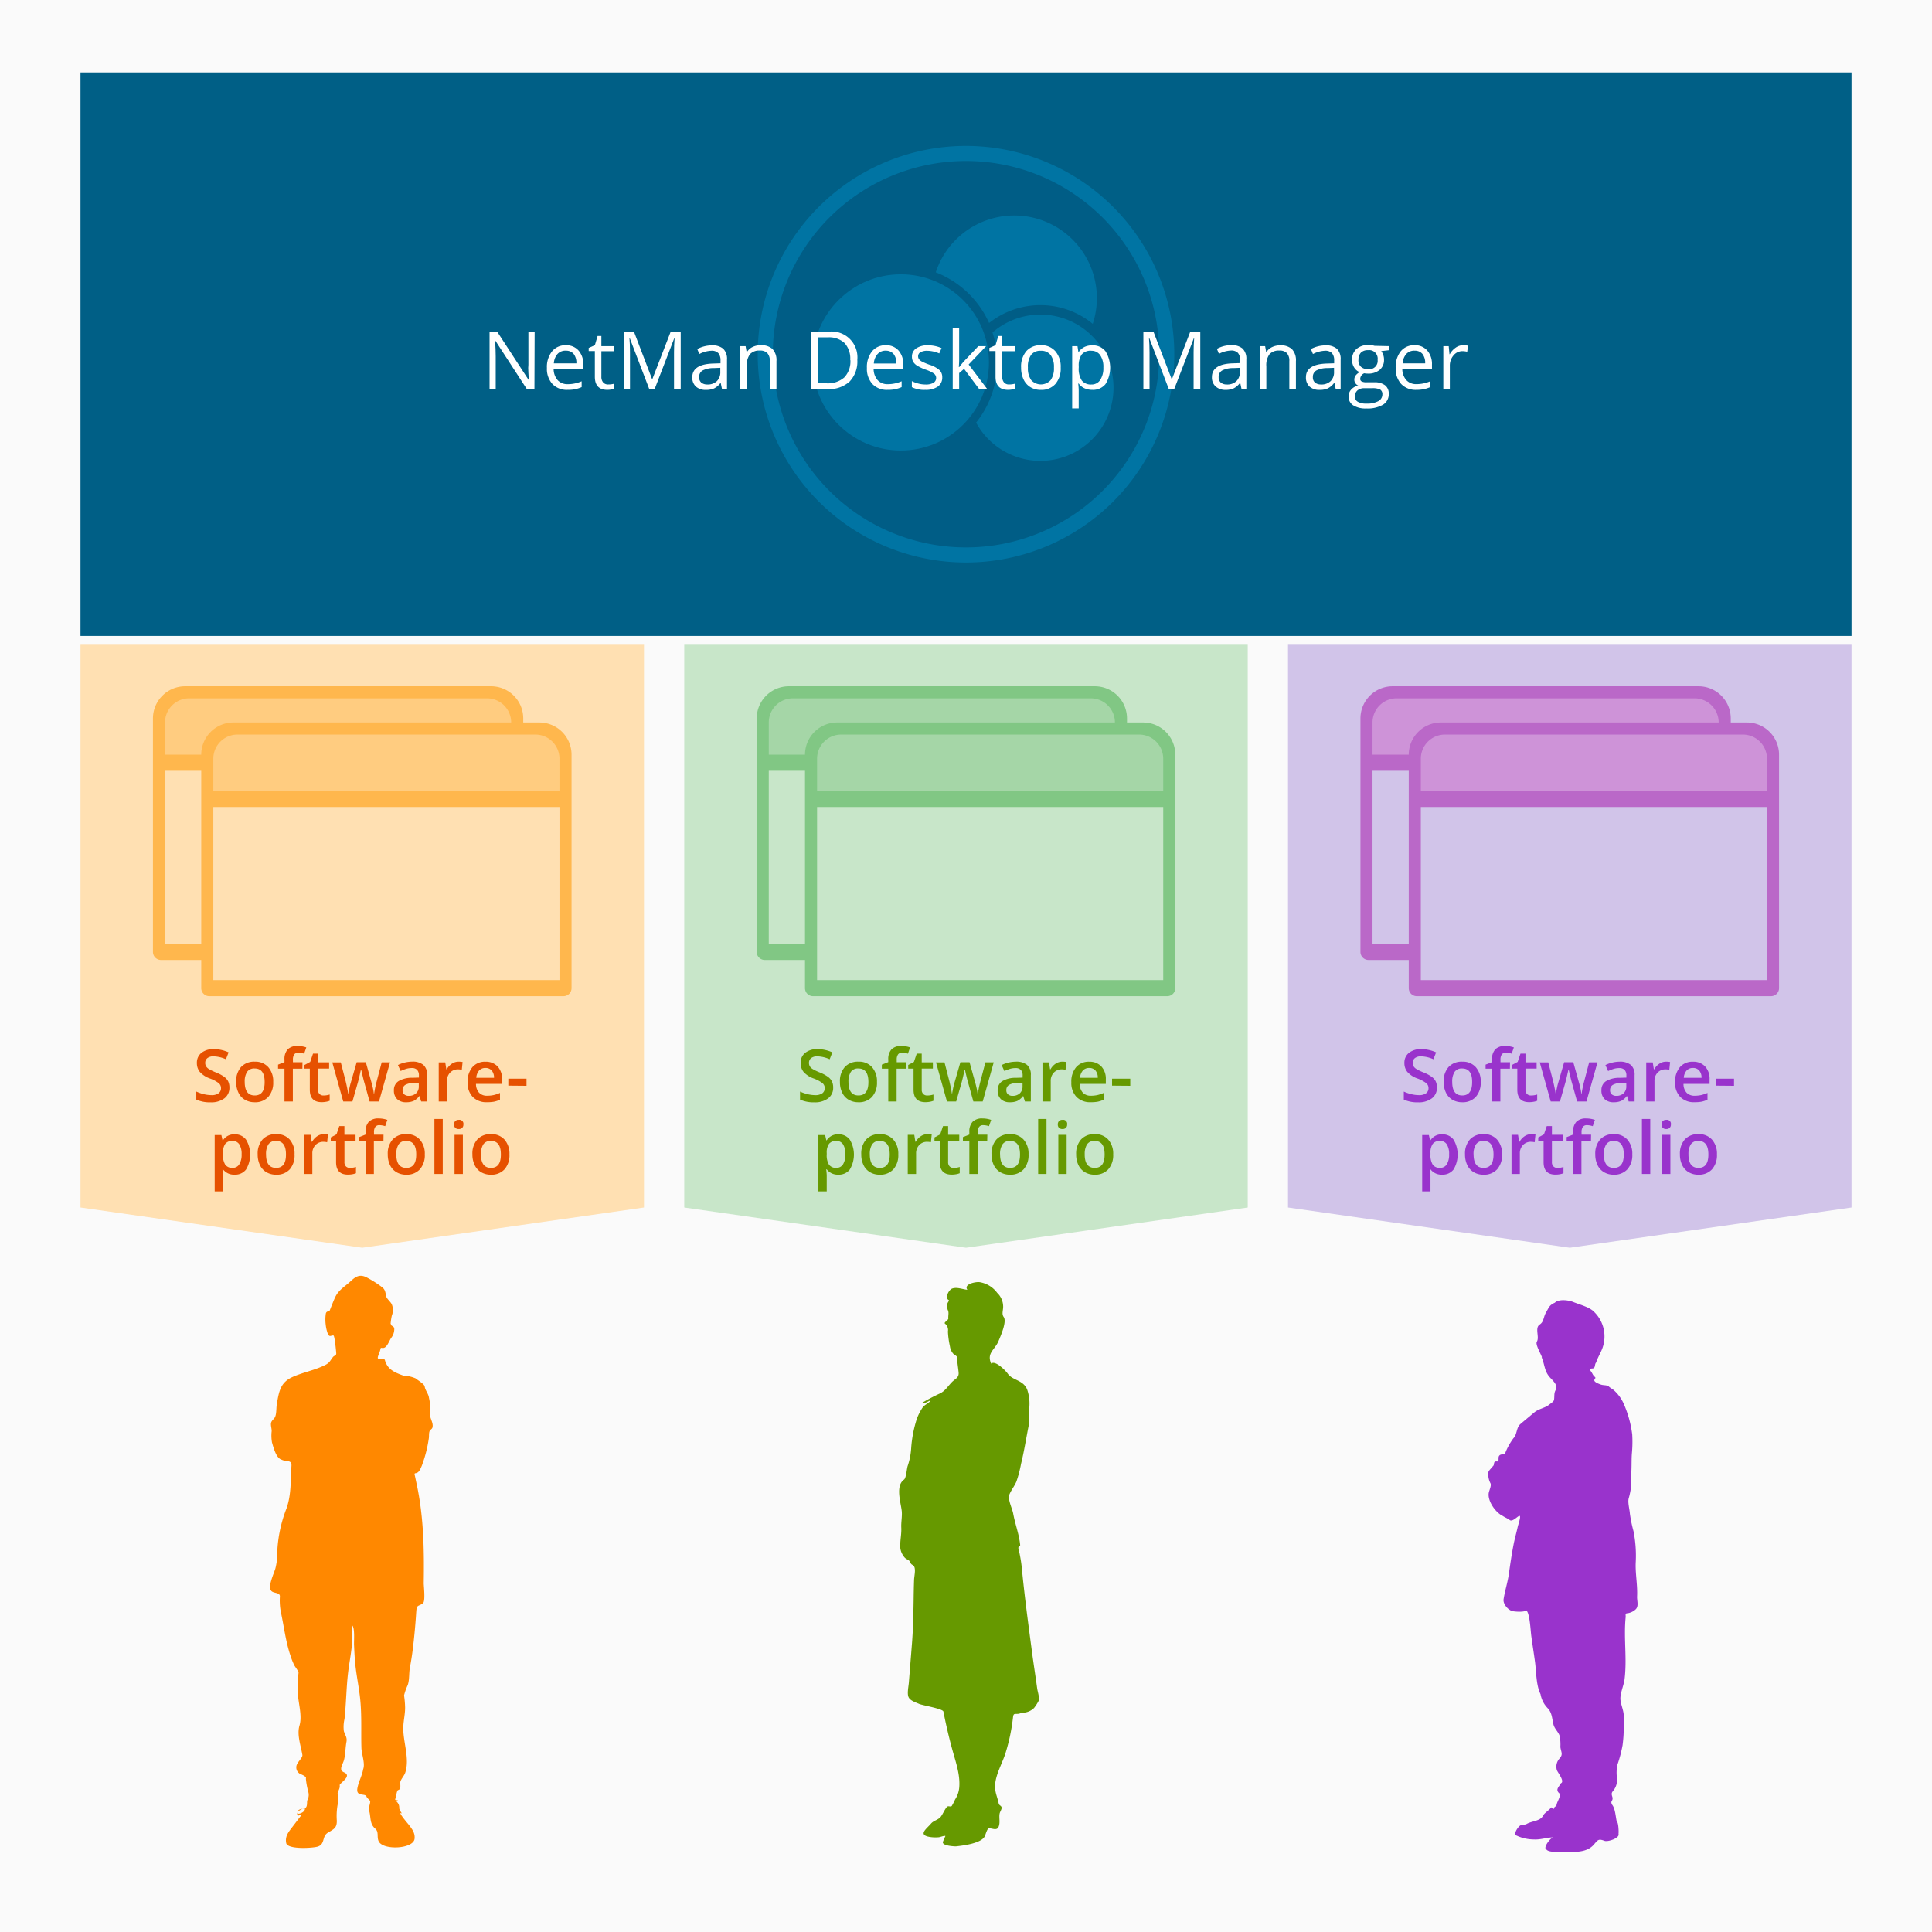 <svg id="Ebene_1" data-name="Ebene 1" xmlns="http://www.w3.org/2000/svg" viewBox="0 0 480 480"><defs><style>.cls-1{fill:#fafafa;}.cls-2{fill:#005f86;}.cls-3{fill:#ffe0b2;}.cls-4{fill:#d1c4e9;}.cls-5{fill:#c8e6c9;}.cls-6{fill:#005d86;}.cls-7{fill:#0074a3;}.cls-8{fill:#81c784;}.cls-9{fill:#a5d6a7;}.cls-10{fill:#ffb74d;}.cls-11{fill:#ffcc80;}.cls-12{fill:#ba68c8;}.cls-13{fill:#ce93d8;}.cls-14{fill:#f80;}.cls-14,.cls-15,.cls-16{fill-rule:evenodd;}.cls-15,.cls-19{fill:#690;}.cls-16,.cls-20{fill:#93c;}.cls-17{fill:#fff;}.cls-18{fill:#e65100;}</style></defs><title>Zeichenfläche 1</title><rect class="cls-1" width="480" height="480"/><rect class="cls-2" x="20" y="18" width="440" height="140"/><polygon class="cls-3" points="160 300 90 310 20 300 20 160 160 160 160 300"/><polygon class="cls-4" points="460 300 390 310 320 300 320 160 460 160 460 300"/><polygon class="cls-5" points="310 300 240 310 170 300 170 160 310 160 310 300"/><path class="cls-6" d="M240,137.88A49.88,49.88,0,1,1,289.88,88,49.93,49.93,0,0,1,240,137.88Z"/><path class="cls-7" d="M240,40a48,48,0,1,1-48,48,48,48,0,0,1,48-48m0-3.75A51.75,51.75,0,1,0,291.75,88,51.81,51.81,0,0,0,240,36.25Z"/><path class="cls-7" d="M245.74,80.25a20.51,20.51,0,0,1,25.75.21,20.52,20.52,0,0,0-39-12.8A24.1,24.1,0,0,1,245.74,80.25Z"/><path class="cls-7" d="M258.48,78.16a18.1,18.1,0,0,0-11.9,4.45A23.94,23.94,0,0,1,242.51,105a18.17,18.17,0,1,0,16-26.84Z"/><circle class="cls-7" cx="223.81" cy="90.04" r="21.89"/><path class="cls-8" d="M196,170.5h76a8,8,0,0,1,8,8v58a2,2,0,0,1-2,2H190a2,2,0,0,1-2-2v-58A8,8,0,0,1,196,170.5Z"/><path class="cls-9" d="M197,173.5h74a6,6,0,0,1,6,6v8a0,0,0,0,1,0,0H191a0,0,0,0,1,0,0v-8A6,6,0,0,1,197,173.5Z"/><rect class="cls-5" x="191" y="191.5" width="86" height="43"/><path class="cls-8" d="M208,179.5h76a8,8,0,0,1,8,8v58a2,2,0,0,1-2,2H202a2,2,0,0,1-2-2v-58A8,8,0,0,1,208,179.5Z"/><path class="cls-9" d="M209,182.5h74a6,6,0,0,1,6,6v8a0,0,0,0,1,0,0H203a0,0,0,0,1,0,0v-8A6,6,0,0,1,209,182.5Z"/><rect class="cls-5" x="203" y="200.5" width="86" height="43"/><path class="cls-10" d="M46,170.5h76a8,8,0,0,1,8,8v58a2,2,0,0,1-2,2H40a2,2,0,0,1-2-2v-58A8,8,0,0,1,46,170.5Z"/><path class="cls-11" d="M47,173.5h74a6,6,0,0,1,6,6v8a0,0,0,0,1,0,0H41a0,0,0,0,1,0,0v-8A6,6,0,0,1,47,173.5Z"/><rect class="cls-3" x="41" y="191.5" width="86" height="43"/><path class="cls-10" d="M58,179.5h76a8,8,0,0,1,8,8v58a2,2,0,0,1-2,2H52a2,2,0,0,1-2-2v-58A8,8,0,0,1,58,179.5Z"/><path class="cls-11" d="M59,182.5h74a6,6,0,0,1,6,6v8a0,0,0,0,1,0,0H53a0,0,0,0,1,0,0v-8a6,6,0,0,1,6-6Z"/><rect class="cls-3" x="53" y="200.5" width="86" height="43"/><path class="cls-12" d="M346,170.5h76a8,8,0,0,1,8,8v58a2,2,0,0,1-2,2H340a2,2,0,0,1-2-2v-58A8,8,0,0,1,346,170.5Z"/><path class="cls-13" d="M347,173.5h74a6,6,0,0,1,6,6v8a0,0,0,0,1,0,0H341a0,0,0,0,1,0,0v-8A6,6,0,0,1,347,173.5Z"/><rect class="cls-4" x="341" y="191.5" width="86" height="43"/><path class="cls-12" d="M358,179.5h76a8,8,0,0,1,8,8v58a2,2,0,0,1-2,2H352a2,2,0,0,1-2-2v-58A8,8,0,0,1,358,179.5Z"/><path class="cls-13" d="M359,182.5h74a6,6,0,0,1,6,6v8a0,0,0,0,1,0,0H353a0,0,0,0,1,0,0v-8a6,6,0,0,1,6-6Z"/><rect class="cls-4" x="353" y="200.5" width="86" height="43"/><path class="cls-14" d="M75.54,449.27c-.22,0-2.31,1-1.52,1.32.49.16,1.91-.55,1.72-1.28a.22.22,0,0,0-.2,0M97.05,328.86a15.06,15.06,0,0,1,.3-2,3.76,3.76,0,0,0,0-2.78c-.3-.69-1.29-1.38-1.42-2.09-.19-1-.25-1.69-1.15-2.3a26.45,26.45,0,0,0-3.9-2.43c-1.82-.81-2.83.2-4,1.27s-2.8,2-3.6,3.76c-.27.5-1.36,3.3-1.36,3.3-.21.35-.92,0-1,1a9.81,9.81,0,0,0,0,2.5,9.44,9.44,0,0,0,.49,2.18c.44,1.14.86.42,1.45.54.29.06.67,4.13.68,4.43,0,.62-.48.49-.83.93-.68.86-.79,1.38-1.83,1.92-2.57,1.32-5.4,1.79-8.16,3-3.08,1.38-3.4,3.63-3.93,6.68-.16.91-.08,1.89-.29,2.79s-.58.92-1,1.58,0,1.56,0,2.41a9.71,9.71,0,0,0,.08,2.83c.35,1.16,1,3.9,2.41,4.28,1.23.62,2.54-.09,2.42,1.58-.25,3.59,0,7.07-1.24,10.56a33.57,33.57,0,0,0-2.29,10.92,14.83,14.83,0,0,1-.47,4c-.28,1-1.92,4.52-1.1,5.4.49.85,2.28.38,2.23,1.53a15.08,15.08,0,0,0,.24,3.86c.78,3.61,1.2,7.33,2.39,10.84a16.11,16.11,0,0,0,1,2.48c.17.33,1.05,1.39,1,1.81a28.59,28.59,0,0,0-.19,4.78c.08,2.59,1.17,5.78.43,8.28-.68,2.28.33,5,.71,7.28.14.82-1.47,1.88-1.5,3a1.82,1.82,0,0,0,1,1.77c.27.12,1.63.61,1.37,1.15a20.75,20.75,0,0,0,.66,3.5,2.79,2.79,0,0,1-.29,1.87c-.18.36.15,1.7-.65,2-.42.14-1.29.15-1.58.51s-.54,1.28.1,1.28a1.73,1.73,0,0,1,.7-.16l-2.58,3.39c-.86,1.1-1.54,2.15-1.24,3.62.34,1.64,6.48,1.26,7.74.9,2-.56,1.06-2.55,2.61-3.48s2.25-1.2,2.22-3a16.32,16.32,0,0,1,.2-3.94,6.12,6.12,0,0,0,0-2.82c.14-.79.64-1.15.51-2.1.33-.68,3.09-2.26,1.09-3.13-1.43-.63-.34-1.83,0-3.13s.33-3,.6-4.45c.21-1.1-.35-1.7-.65-2.66a8.49,8.49,0,0,1,.16-3c.44-4,.44-7.9.93-11.85.25-2,.64-4,.85-6a23.82,23.82,0,0,0,0-3.31,12.76,12.76,0,0,1,.16-2.1c.66.75.39,3.78.43,4.81.08,1.66.15,3.31.33,5,.31,2.88.92,5.71,1.21,8.59.4,4,.18,7.89.29,11.89,0,1.57,1,4,.44,5.43-.26,1.58-1.14,3.09-1.43,4.69-.41,2.29,1.94,1.16,2.27,2.13.14.41.89.88.91,1.15,0,.79-.49,1.58-.26,2.36.46,1.6.09,3.23,1.48,4.41,1,.84.37,2,.86,3.12,1,2.35,8.64,2,8.94-.57.17-1.45-.64-2.47-1.5-3.57-.21-.27-2.16-2.52-2-2.84,0-.08.25.18.28.06s-.61-.83-.59-1.34a1.91,1.91,0,0,0-.7-1.59s.48,0,.46-.08c-.1-.47-1,0-.71-.63.22-.46.29-2,.69-2.13.83-.18.43-1.52.53-2,.2-.82,1-1.54,1.24-2.37,1.15-3.54-.63-7.71-.5-11.32.06-1.6.46-3.19.45-4.81a23.35,23.35,0,0,0-.26-3,13,13,0,0,1,.91-2.57c.47-1.4.27-2.92.54-4.35.32-1.68.57-3.31.77-5,.36-3,.62-5.93.81-8.91.12-1.81.48-1.2,1.66-2.07.66-.49.19-4.31.2-5,.12-8.12,0-16-1.63-24l-.62-2.92c-.07-.36,0-.36.36-.42.77-.14,1.15-1.24,1.42-1.87a32.51,32.51,0,0,0,1.72-6.69c.1-.56,0-1.19.16-1.74s.66-.57.77-1.09c.24-1.21-.7-2.18-.62-3.36a11.82,11.82,0,0,0-.26-3.93c-.12-1.06-.92-1.81-1.07-2.85-.1-.62-1.72-1.54-2.24-2a8.06,8.06,0,0,0-3-.67c-2.18-.79-4-1.52-4.64-3.87-.15-.59-1.86-.09-1.76-.54-.1-.21.48-1.5.53-1.72.3-1.06.06-.73.81-.76.93,0,1.54-1.91,2-2.52a3.57,3.57,0,0,0,.75-2.15c0-.86-.77-.67-.82-1.19"/><path class="cls-15" d="M235.53,327.75c-.09.38-1.19.84-.7,1.15a2,2,0,0,1,.68,1.9,21.28,21.28,0,0,0,.5,3.7,3.45,3.45,0,0,0,.79,1.79c.32.37.94.51,1,1,0,1.24.27,2.51.37,3.76s-.89,1.54-1.66,2.32c-1.07,1.09-1.68,2.24-3.08,2.88s-2.87,1.42-4.25,2.22c.45.4,1.5-.39,2-.54-.12.53-1.56,1.13-1.94,1.74a13.23,13.23,0,0,0-1.44,2.79,30.55,30.55,0,0,0-1.43,7.48,16.76,16.76,0,0,1-.86,4.27c-.24.71-.36,3-.91,3.4-2.2,1.55-.78,5.7-.56,7.83.13,1.31-.19,2.75-.12,4.11s-.22,2.83-.26,4.2a4.24,4.24,0,0,0,.84,2.88,2.1,2.1,0,0,0,1,.84c.72.32.51,1,1.23,1.34,1,.5.41,2.58.37,3.69-.06,1.67-.09,3.35-.11,5-.06,3.6-.13,7.19-.41,10.78-.25,3.23-.52,6.45-.77,9.67-.07,1-.47,2.69-.11,3.63s1.77,1.35,2.63,1.74,5.91,1.19,6.06,1.92c.65,3.32,1.42,6.63,2.33,9.89.81,2.87,1.84,5.85,1.61,8.87a6.48,6.48,0,0,1-1.05,3.1,14.87,14.87,0,0,1-.83,1.61c-.38.29-.86-.18-1.22.25-.56.67-.91,1.58-1.43,2.32-.64.9-1.86,1-2.53,1.84-1,1.17-3.23,2.71-.45,3.24a8.88,8.88,0,0,0,2.35.11c.38,0,1.39-.46,1.72-.31,0,0-.65,1.37-.65,1.57,0,.85,2.71,1,3.24,1,1.8-.19,6.36-.75,7.2-2.53.15-.32.56-1.81.92-1.92.67-.21,2,.7,2.48-.37s.06-2.34.28-3.36c.09-.43.56-1.06.48-1.51s-.61-.45-.72-1c-.37-1.78-1.07-2.94-.87-4.86.26-2.58,1.78-5.15,2.56-7.6a48,48,0,0,0,1.86-8.83c.13-1,.22-.92,1.16-.94.43,0,.86-.25,1.3-.29a4.14,4.14,0,0,0,2.78-1.18,11.53,11.53,0,0,0,1.15-1.8c.26-.65-.29-2.39-.37-3-.46-3.39-1-6.76-1.43-10.15-.85-6.4-1.7-12.77-2.33-19.2a35.4,35.4,0,0,0-.63-4.27c-.06-.28-.47-1.39-.19-1.65s.39-.1.33-.6c-.29-2.62-1.25-5.07-1.72-7.65-.23-1.24-1.42-3.54-.94-4.71s1.28-2.1,1.75-3.24a29.79,29.79,0,0,0,1.14-4.36c.77-3.11,1.26-6.31,1.89-9.46a34.73,34.73,0,0,0,.14-4.25,10.84,10.84,0,0,0-.45-4.61c-.91-2.59-3.65-2.35-4.88-4.11-.56-.8-3.17-3.42-4.11-2.48-1.19-2.64.92-3.45,1.81-5.59.53-1.28,2.12-4.83,1.3-6-.54-.75-.14-1.65-.14-2.47a4.74,4.74,0,0,0-1.48-3.53,6.75,6.75,0,0,0-4.41-2.67c-.91-.11-4,.47-3,1.9-1.2-.11-2.62-.74-3.8-.29-.82.32-1.92,2.39-.78,2.87,0,.34-.44.65-.44,1.2a4.46,4.46,0,0,0,.13,1.19c.4.71.07,1.4.16,2.28"/><path class="cls-16" d="M383,337.19c.73,1.6.67,3.28,1.84,4.75.71.9,2.4,2.12,1.66,3.41-.49.84-.24,1.66-.43,2.54-.22.46-.8.77-1.18,1.09-1,.84-2.59,1-3.7,1.93s-2.27,1.9-3.4,2.85-.82,2.57-1.77,3.55a15.7,15.7,0,0,0-2.07,3.75c-.11.2-.91.25-1.18.38-.8.4-.23,1.31-.61,1.66a4.2,4.2,0,0,0-.65,0c-.52.23-.18.88-.59,1.14-.32.56-1.36,1.22-1.17,2a4.82,4.82,0,0,0,.58,2.33c.22.65-.36,1.73-.46,2.38-.3,2,1.7,4.85,3.5,5.69.55.38,1.2.6,1.7,1,.74.62,2.22-1.27,2.51-1s-.4,2.19-.5,2.66c-.33,1.52-.77,3-1.06,4.54-.45,2.31-.79,4.64-1.12,7s-1,4.31-1.34,6.49c-.17,1.13,1,2.55,2.07,2.91.5.18,3.29.37,3.5-.18.93.43,1.14,5.12,1.3,6.3.29,2.18.65,4.36.94,6.55.33,2.44.25,5.74,1.37,8a6.62,6.62,0,0,0,1.86,3.57c1,1.11,1,2.5,1.33,3.87.24,1.15,1.21,1.87,1.56,2.93a11.17,11.17,0,0,1,.18,2.77c.17,1.24.69,1.75-.1,2.73a3,3,0,0,0-.77,3c.15.53,2.06,2.82,1,3.27-.42.86-1.56,1.59-.27,2.61.12,1-.68,1.91-.82,2.83,0,.29-.57.35-.64.8s-.57-.26-.66-.28c.19,0-1.39,1.33-1.55,1.47-.62.57-.48,1-1.37,1.5s-2.29.65-3.22,1.19c-.41.24-1.09.12-1.57.38s-1.75,2-1,2.46a10.27,10.27,0,0,0,4.41,1c1.61.1,3.09-.48,4.63-.5,0,.14-.07.23-.29.24-.56.35-2.13,2.41-1.22,2.78.58.73,2.8.54,3.63.54,2.67,0,6.12.48,8.07-1.72,1.08-1.21,1.13-1.58,2.7-1,.81.33,3.88-.69,3.48-1.73.09-.37,0-2.95-.45-3.1-.25-1.19-.37-3-1-3.95-.24-.33-.45-.73-.23-1.1.5-.8-.05-1.17,0-1.83,0-.41.46-.78.69-1.18a4.3,4.3,0,0,0,.62-2.7,9.16,9.16,0,0,1,.13-3.4,32,32,0,0,0,1.25-4.74,34.26,34.26,0,0,0,.3-4.27c0-.84.32-2.22,0-3,0-1.32-.67-2.68-.82-4-.16-1.47.77-3.48,1-5,.68-5.19-.24-10.39.29-15.54.05-.54-.21-1,.45-1a3.75,3.75,0,0,0,2-.94c.87-.77.34-2.16.39-3.24.14-2.92-.49-5.76-.33-8.65a31,31,0,0,0-.56-7.56,33.78,33.78,0,0,1-.9-4.35c-.06-1.11-.63-2.95-.24-4a17.2,17.2,0,0,0,.58-3.25c0-1.25,0-2.52.05-3.76s0-2.69.11-4a30.77,30.77,0,0,0,.08-4.66,27.42,27.42,0,0,0-2.15-7.73,10,10,0,0,0-2.31-3.18c-.42-.4-1.06-.67-1.43-1.09-.65-.33-1.26-.19-1.88-.4-.39-.14-2.1-.7-1.54-1.33-.1-.19.44-.25,0-.57-.05-.2-.37-.37-.45-.57a8.39,8.39,0,0,0-.62-1c-.28-.28,0-.53.41-.53.94,0,.53-1,1-1.48.41-1.3,1.15-2.38,1.6-3.67a8.52,8.52,0,0,0-2.46-9.25c-1.29-1-3.32-1.51-4.85-2.13-1.14-.46-3.54-.79-4.56.19-1.39.63-1.42,1.14-2.18,2.42-.66,1.12-.5,2.31-1.56,3-1.3.84,0,3.12-.71,4.25-.43.73,1,3,1.27,3.9"/><path class="cls-17" d="M132.78,96.67h-1.89l-7.8-12H123q.16,2.11.16,3.87v8.12h-1.53V82.39h1.88l7.78,11.93h.08q0-.26-.09-1.69t0-2V82.39h1.55Z"/><path class="cls-17" d="M141,96.86a4.92,4.92,0,0,1-3.75-1.45,5.6,5.6,0,0,1-1.37-4,6.21,6.21,0,0,1,1.27-4.11,4.23,4.23,0,0,1,3.42-1.52,4,4,0,0,1,3.18,1.32,5.07,5.07,0,0,1,1.17,3.49v1h-7.37a4.24,4.24,0,0,0,1,2.86,3.29,3.29,0,0,0,2.54,1,8.62,8.62,0,0,0,3.42-.72v1.45a8.56,8.56,0,0,1-1.63.53A9.14,9.14,0,0,1,141,96.86Zm-.44-9.74a2.65,2.65,0,0,0-2.06.84,3.87,3.87,0,0,0-.9,2.32h5.6a3.57,3.57,0,0,0-.68-2.35A2.41,2.41,0,0,0,140.55,87.13Z"/><path class="cls-17" d="M151.14,95.52a5.28,5.28,0,0,0,.83-.06,5.43,5.43,0,0,0,.63-.13v1.24a3,3,0,0,1-.78.21,5.85,5.85,0,0,1-.92.08q-3.11,0-3.11-3.27V87.22h-1.53v-.78l1.53-.67.68-2.29h.94V86h3.11v1.26h-3.11v6.3a2.17,2.17,0,0,0,.46,1.48A1.6,1.6,0,0,0,151.14,95.52Z"/><path class="cls-17" d="M161.31,96.67,156.46,84h-.08q.14,1.5.14,3.57v9.08H155V82.39h2.5L162,94.17h.08l4.56-11.78h2.48V96.67h-1.66v-9.2q0-1.58.14-3.44h-.08l-4.88,12.64Z"/><path class="cls-17" d="M179.38,96.67l-.32-1.52H179a4.5,4.5,0,0,1-1.6,1.36,4.86,4.86,0,0,1-2,.36,3.57,3.57,0,0,1-2.5-.82,3,3,0,0,1-.9-2.33q0-3.24,5.19-3.4l1.82-.06v-.66a2.71,2.71,0,0,0-.54-1.86,2.23,2.23,0,0,0-1.73-.6,7.06,7.06,0,0,0-3,.82l-.5-1.24a7.6,7.6,0,0,1,1.73-.67,7.52,7.52,0,0,1,1.89-.24,4.08,4.08,0,0,1,2.84.85,3.55,3.55,0,0,1,.92,2.72v7.3Zm-3.66-1.14a3.29,3.29,0,0,0,2.38-.83,3.07,3.07,0,0,0,.86-2.32v-1l-1.62.07a5.89,5.89,0,0,0-2.79.6,1.81,1.81,0,0,0-.85,1.66,1.67,1.67,0,0,0,.53,1.34A2.21,2.21,0,0,0,175.72,95.52Z"/><path class="cls-17" d="M191.25,96.67V89.74a2.79,2.79,0,0,0-.6-2,2.43,2.43,0,0,0-1.87-.64,3.08,3.08,0,0,0-2.46.91,4.58,4.58,0,0,0-.78,3v5.62h-1.62V86h1.32l.26,1.46h.08A3.31,3.31,0,0,1,187,86.2a4.54,4.54,0,0,1,2-.43,4.07,4.07,0,0,1,2.91.93,4,4,0,0,1,1,3v7Z"/><path class="cls-17" d="M213,89.39a7.21,7.21,0,0,1-1.92,5.41,7.59,7.59,0,0,1-5.52,1.87h-4V82.39H206a6.41,6.41,0,0,1,7,7Zm-1.76.06a5.75,5.75,0,0,0-1.4-4.21,5.62,5.62,0,0,0-4.17-1.42H203.3V95.23h2a6.15,6.15,0,0,0,4.46-1.46A5.78,5.78,0,0,0,211.28,89.45Z"/><path class="cls-17" d="M220.5,96.86a4.92,4.92,0,0,1-3.75-1.45,5.6,5.6,0,0,1-1.37-4,6.21,6.21,0,0,1,1.27-4.11,4.23,4.23,0,0,1,3.42-1.52,4,4,0,0,1,3.18,1.32,5.07,5.07,0,0,1,1.17,3.49v1h-7.37a4.24,4.24,0,0,0,1,2.86,3.29,3.29,0,0,0,2.54,1,8.62,8.62,0,0,0,3.42-.72v1.45a8.56,8.56,0,0,1-1.63.53A9.14,9.14,0,0,1,220.5,96.86Zm-.44-9.74A2.65,2.65,0,0,0,218,88a3.87,3.87,0,0,0-.9,2.32h5.6a3.57,3.57,0,0,0-.68-2.35A2.41,2.41,0,0,0,220.06,87.13Z"/><path class="cls-17" d="M234.1,93.75a2.68,2.68,0,0,1-1.11,2.3,5.23,5.23,0,0,1-3.12.81,6.8,6.8,0,0,1-3.32-.67v-1.5a8,8,0,0,0,1.66.62,6.91,6.91,0,0,0,1.7.22,3.87,3.87,0,0,0,2-.41,1.4,1.4,0,0,0,.14-2.3,8.52,8.52,0,0,0-2.11-1,11.45,11.45,0,0,1-2.12-1,2.9,2.9,0,0,1-.94-.94,2.46,2.46,0,0,1-.31-1.26,2.4,2.4,0,0,1,1.06-2.07,5,5,0,0,1,2.92-.76,8.54,8.54,0,0,1,3.38.7l-.58,1.32a7.75,7.75,0,0,0-2.92-.66,3.36,3.36,0,0,0-1.74.36,1.12,1.12,0,0,0-.59,1,1.21,1.21,0,0,0,.22.73,2.17,2.17,0,0,0,.71.58,15.9,15.9,0,0,0,1.88.79,7,7,0,0,1,2.57,1.4A2.46,2.46,0,0,1,234.1,93.75Z"/><path class="cls-17" d="M238.34,91.19a19.09,19.09,0,0,1,1.28-1.56L243.07,86H245l-4.34,4.56,4.64,6.14h-2l-3.78-5.06-1.22,1.05v4h-1.6V81.47h1.6v8.06q0,.54-.08,1.66Z"/><path class="cls-17" d="M250.69,95.52a5.27,5.27,0,0,0,.83-.06,5.41,5.41,0,0,0,.63-.13v1.24a3,3,0,0,1-.78.21,5.86,5.86,0,0,1-.92.08q-3.11,0-3.11-3.27V87.22h-1.53v-.78l1.53-.67.68-2.29H249V86h3.11v1.26H249v6.3a2.17,2.17,0,0,0,.46,1.48A1.6,1.6,0,0,0,250.69,95.52Z"/><path class="cls-17" d="M263.53,91.31a5.9,5.9,0,0,1-1.32,4.09,4.64,4.64,0,0,1-3.64,1.47,4.82,4.82,0,0,1-2.55-.67,4.45,4.45,0,0,1-1.72-1.93,6.74,6.74,0,0,1-.61-2.95A5.9,5.9,0,0,1,255,87.23a4.63,4.63,0,0,1,3.63-1.46,4.53,4.53,0,0,1,3.57,1.49A5.88,5.88,0,0,1,263.53,91.31Zm-8.15,0a5.08,5.08,0,0,0,.82,3.13,3.26,3.26,0,0,0,4.83,0,5.06,5.06,0,0,0,.82-3.13,5,5,0,0,0-.82-3.1,2.9,2.9,0,0,0-2.44-1.06,2.85,2.85,0,0,0-2.4,1A5,5,0,0,0,255.38,91.31Z"/><path class="cls-17" d="M271.36,96.86a4.63,4.63,0,0,1-1.91-.39A3.6,3.6,0,0,1,268,95.29h-.12a14.35,14.35,0,0,1,.12,1.78v4.4h-1.62V86h1.32l.22,1.46H268a3.77,3.77,0,0,1,1.46-1.27,4.43,4.43,0,0,1,1.9-.39,4,4,0,0,1,3.29,1.46,7.75,7.75,0,0,1,0,8.18A4,4,0,0,1,271.36,96.86Zm-.23-9.72a2.87,2.87,0,0,0-2.37.91,4.68,4.68,0,0,0-.75,2.89v.36a5.36,5.36,0,0,0,.75,3.23,2.86,2.86,0,0,0,2.41,1,2.51,2.51,0,0,0,2.17-1.12,5.33,5.33,0,0,0,.79-3.1,5.13,5.13,0,0,0-.79-3.07A2.59,2.59,0,0,0,271.12,87.15Z"/><path class="cls-17" d="M290.39,96.67,285.54,84h-.08q.14,1.5.14,3.57v9.08h-1.53V82.39h2.5l4.52,11.78h.08l4.56-11.78h2.48V96.67h-1.66v-9.2q0-1.58.14-3.44h-.08l-4.88,12.64Z"/><path class="cls-17" d="M308.46,96.67l-.32-1.52h-.08a4.5,4.5,0,0,1-1.6,1.36,4.87,4.87,0,0,1-2,.36A3.57,3.57,0,0,1,302,96a3,3,0,0,1-.9-2.33q0-3.24,5.19-3.4l1.82-.06v-.66a2.71,2.71,0,0,0-.54-1.86,2.23,2.23,0,0,0-1.73-.6,7.07,7.07,0,0,0-3,.82l-.5-1.24A7.6,7.6,0,0,1,304,86a7.51,7.51,0,0,1,1.89-.24,4.08,4.08,0,0,1,2.84.85,3.55,3.55,0,0,1,.92,2.72v7.3Zm-3.66-1.14a3.29,3.29,0,0,0,2.38-.83,3.07,3.07,0,0,0,.86-2.32v-1l-1.62.07a5.89,5.89,0,0,0-2.79.6,1.81,1.81,0,0,0-.86,1.66,1.67,1.67,0,0,0,.53,1.34A2.21,2.21,0,0,0,304.8,95.52Z"/><path class="cls-17" d="M320.33,96.67V89.74a2.79,2.79,0,0,0-.6-2,2.43,2.43,0,0,0-1.87-.64,3.08,3.08,0,0,0-2.46.91,4.59,4.59,0,0,0-.78,3v5.62H313V86h1.32l.26,1.46h.08a3.31,3.31,0,0,1,1.4-1.23,4.54,4.54,0,0,1,2-.43,4.07,4.07,0,0,1,2.91.93,4,4,0,0,1,1,3v7Z"/><path class="cls-17" d="M331.86,96.67l-.32-1.52h-.08a4.51,4.51,0,0,1-1.6,1.36,4.86,4.86,0,0,1-2,.36,3.57,3.57,0,0,1-2.5-.82,3,3,0,0,1-.9-2.33q0-3.24,5.19-3.4l1.82-.06v-.66a2.71,2.71,0,0,0-.54-1.86,2.23,2.23,0,0,0-1.73-.6,7.06,7.06,0,0,0-3,.82l-.5-1.24a7.61,7.61,0,0,1,1.73-.67,7.51,7.51,0,0,1,1.89-.24,4.08,4.08,0,0,1,2.84.85,3.55,3.55,0,0,1,.92,2.72v7.3Zm-3.66-1.14a3.29,3.29,0,0,0,2.38-.83,3.07,3.07,0,0,0,.86-2.32v-1l-1.62.07a5.89,5.89,0,0,0-2.79.6,1.81,1.81,0,0,0-.85,1.66,1.67,1.67,0,0,0,.53,1.34A2.21,2.21,0,0,0,328.2,95.52Z"/><path class="cls-17" d="M345.16,86v1l-2,.23a3.48,3.48,0,0,1,.7,2.14,3.16,3.16,0,0,1-1.07,2.51,4.33,4.33,0,0,1-2.95.94,4.9,4.9,0,0,1-.9-.08,1.6,1.6,0,0,0-1,1.38.7.7,0,0,0,.36.65,2.64,2.64,0,0,0,1.24.21h1.89a4.24,4.24,0,0,1,2.67.73,2.54,2.54,0,0,1,.93,2.13,3,3,0,0,1-1.43,2.71,7.63,7.63,0,0,1-4.16.93,5.68,5.68,0,0,1-3.24-.78,2.52,2.52,0,0,1-1.14-2.21,2.48,2.48,0,0,1,.63-1.69,3.19,3.19,0,0,1,1.76-1,1.7,1.7,0,0,1-.69-.58,1.52,1.52,0,0,1-.28-.91,1.73,1.73,0,0,1,.31-1,3.28,3.28,0,0,1,1-.85,2.89,2.89,0,0,1-1.35-1.16,3.41,3.41,0,0,1-.52-1.87A3.46,3.46,0,0,1,337,86.72a4.31,4.31,0,0,1,3-1,5.43,5.43,0,0,1,1.51.2Zm-8.54,12.5a1.45,1.45,0,0,0,.73,1.32,4,4,0,0,0,2.1.45,5.86,5.86,0,0,0,3-.61,1.87,1.87,0,0,0,1-1.66,1.31,1.31,0,0,0-.54-1.21,4.17,4.17,0,0,0-2-.34H339a2.56,2.56,0,0,0-1.72.53A1.88,1.88,0,0,0,336.63,98.46Zm.88-9.07a2.18,2.18,0,0,0,.63,1.7,2.53,2.53,0,0,0,1.77.58,2.07,2.07,0,0,0,2.37-2.3,2.13,2.13,0,0,0-2.4-2.41,2.38,2.38,0,0,0-1.76.62A2.48,2.48,0,0,0,337.51,89.39Z"/><path class="cls-17" d="M351.88,96.86a4.92,4.92,0,0,1-3.75-1.45,5.59,5.59,0,0,1-1.37-4A6.21,6.21,0,0,1,348,87.29a4.23,4.23,0,0,1,3.42-1.52,4,4,0,0,1,3.18,1.32,5.07,5.07,0,0,1,1.17,3.49v1h-7.37a4.24,4.24,0,0,0,1,2.86,3.29,3.29,0,0,0,2.54,1,8.62,8.62,0,0,0,3.42-.72v1.45a8.58,8.58,0,0,1-1.63.53A9.14,9.14,0,0,1,351.88,96.86Zm-.44-9.74a2.65,2.65,0,0,0-2.06.84,3.87,3.87,0,0,0-.9,2.32h5.6a3.56,3.56,0,0,0-.68-2.35A2.41,2.41,0,0,0,351.44,87.13Z"/><path class="cls-17" d="M363.46,85.77a6.34,6.34,0,0,1,1.28.12l-.22,1.5a5.52,5.52,0,0,0-1.17-.15,2.85,2.85,0,0,0-2.22,1.05,3.85,3.85,0,0,0-.92,2.63v5.74h-1.62V86h1.34l.19,2h.08a4.71,4.71,0,0,1,1.44-1.61A3.23,3.23,0,0,1,363.46,85.77Z"/><path class="cls-18" d="M57,270.18a3.23,3.23,0,0,1-1.24,2.69,5.39,5.39,0,0,1-3.42,1,8.16,8.16,0,0,1-3.57-.68v-2a9.7,9.7,0,0,0,1.87.65,7.91,7.91,0,0,0,1.84.24,2.93,2.93,0,0,0,1.84-.47,1.55,1.55,0,0,0,.59-1.27,1.6,1.6,0,0,0-.54-1.22,8.21,8.21,0,0,0-2.25-1.19,6,6,0,0,1-2.48-1.63,3.44,3.44,0,0,1-.72-2.2,3.08,3.08,0,0,1,1.14-2.53,4.74,4.74,0,0,1,3.07-.92,9,9,0,0,1,3.67.81l-.67,1.71a8,8,0,0,0-3.06-.72,2.35,2.35,0,0,0-1.55.44,1.46,1.46,0,0,0-.53,1.17,1.65,1.65,0,0,0,.21.86,2.15,2.15,0,0,0,.69.67,11.72,11.72,0,0,0,1.74.84,9.53,9.53,0,0,1,2.07,1.1,3.23,3.23,0,0,1,1,1.15A3.46,3.46,0,0,1,57,270.18Z"/><path class="cls-18" d="M67.88,268.79a5.3,5.3,0,0,1-1.22,3.72,4.38,4.38,0,0,1-3.4,1.34,4.66,4.66,0,0,1-2.41-.62,4.06,4.06,0,0,1-1.61-1.77,6,6,0,0,1-.56-2.67,5.27,5.27,0,0,1,1.21-3.69,4.4,4.4,0,0,1,3.42-1.33,4.28,4.28,0,0,1,3.34,1.36A5.25,5.25,0,0,1,67.88,268.79Zm-7.08,0q0,3.37,2.49,3.37t2.46-3.37q0-3.33-2.48-3.33a2.11,2.11,0,0,0-1.89.86A4.39,4.39,0,0,0,60.8,268.79Z"/><path class="cls-18" d="M75.13,265.51H72.76v8.16H70.68v-8.16h-1.6v-1l1.6-.63v-.63a3.54,3.54,0,0,1,.81-2.55,3.31,3.31,0,0,1,2.47-.83,6.59,6.59,0,0,1,2.14.36l-.54,1.56a4.76,4.76,0,0,0-1.46-.25,1.19,1.19,0,0,0-1,.44,2.19,2.19,0,0,0-.32,1.3v.63h2.37Z"/><path class="cls-18" d="M80.4,272.17a5,5,0,0,0,1.51-.24v1.55a4.17,4.17,0,0,1-.88.25,6.09,6.09,0,0,1-1.12.1q-2.94,0-2.94-3.09v-5.24H75.65v-.91l1.42-.76.7-2.06H79v2.16h2.77v1.56H79v5.2a1.46,1.46,0,0,0,.37,1.1A1.36,1.36,0,0,0,80.4,272.17Z"/><path class="cls-18" d="M91.83,273.67l-1.26-4.54q-.23-.72-.83-3.35h-.08q-.51,2.37-.81,3.37l-1.29,4.52H85.28l-2.72-9.72h2.11l1.24,4.79q.42,1.78.6,3h.05q.09-.64.27-1.47t.31-1.24l1.48-5.12h2.27l1.43,5.12q.13.43.33,1.32a10.15,10.15,0,0,1,.23,1.38h.07a27,27,0,0,1,.62-3l1.26-4.79h2.07l-2.74,9.72Z"/><path class="cls-18" d="M104.64,273.67l-.41-1.35h-.07a4,4,0,0,1-1.42,1.21,4.48,4.48,0,0,1-1.83.32,3.09,3.09,0,0,1-2.24-.77,2.89,2.89,0,0,1-.8-2.19A2.57,2.57,0,0,1,99,268.61a6.44,6.44,0,0,1,3.4-.84l1.68-.05v-.52a2,2,0,0,0-.44-1.39,1.77,1.77,0,0,0-1.35-.46,4.67,4.67,0,0,0-1.43.22,10.81,10.81,0,0,0-1.32.52l-.67-1.48a7.19,7.19,0,0,1,1.73-.63,8,8,0,0,1,1.78-.22,4.2,4.2,0,0,1,2.8.81,3.17,3.17,0,0,1,.94,2.54v6.55Zm-3.08-1.41a2.56,2.56,0,0,0,1.81-.63,2.28,2.28,0,0,0,.68-1.76V269l-1.25.05a4.27,4.27,0,0,0-2.12.49,1.48,1.48,0,0,0-.66,1.33,1.3,1.3,0,0,0,.39,1A1.66,1.66,0,0,0,101.57,272.26Z"/><path class="cls-18" d="M113.93,263.77a5,5,0,0,1,1,.09l-.2,1.93a3.9,3.9,0,0,0-.91-.11,2.65,2.65,0,0,0-2,.81,2.92,2.92,0,0,0-.77,2.1v5.08H109v-9.72h1.62l.27,1.71H111a3.85,3.85,0,0,1,1.26-1.38A3,3,0,0,1,113.93,263.77Z"/><path class="cls-18" d="M121,273.84a4.7,4.7,0,0,1-3.55-1.32,5,5,0,0,1-1.28-3.64,5.51,5.51,0,0,1,1.19-3.74,4.1,4.1,0,0,1,3.26-1.36,4,4,0,0,1,3,1.17,4.47,4.47,0,0,1,1.12,3.22v1.12h-6.48a3.19,3.19,0,0,0,.76,2.18,2.66,2.66,0,0,0,2,.76,7.5,7.5,0,0,0,1.6-.16,8.41,8.41,0,0,0,1.6-.54v1.68a6.34,6.34,0,0,1-1.53.51A9.38,9.38,0,0,1,121,273.84Zm-.38-8.51a2.08,2.08,0,0,0-1.58.63,3,3,0,0,0-.71,1.82h4.41a2.69,2.69,0,0,0-.58-1.82A2,2,0,0,0,120.63,265.33Z"/><path class="cls-18" d="M126.29,269.72V268h4.52v1.76Z"/><path class="cls-18" d="M58.27,291.84a3.4,3.4,0,0,1-2.87-1.33h-.12q.12,1.23.12,1.49v4H53.34v-14H55q.07.27.29,1.3h.11a3.24,3.24,0,0,1,2.9-1.48,3.37,3.37,0,0,1,2.83,1.32,7.23,7.23,0,0,1,0,7.42A3.4,3.4,0,0,1,58.27,291.84Zm-.5-8.38a2.15,2.15,0,0,0-1.8.72,3.74,3.74,0,0,0-.57,2.3v.31a4.54,4.54,0,0,0,.56,2.57,2.09,2.09,0,0,0,1.84.79,1.86,1.86,0,0,0,1.65-.88,4.54,4.54,0,0,0,.58-2.5,4.38,4.38,0,0,0-.58-2.47A1.92,1.92,0,0,0,57.77,283.46Z"/><path class="cls-18" d="M73.18,286.79A5.3,5.3,0,0,1,72,290.51a4.38,4.38,0,0,1-3.4,1.34,4.66,4.66,0,0,1-2.41-.62,4.06,4.06,0,0,1-1.61-1.77,6,6,0,0,1-.56-2.67,5.27,5.27,0,0,1,1.21-3.69,4.4,4.4,0,0,1,3.42-1.33,4.28,4.28,0,0,1,3.34,1.36A5.25,5.25,0,0,1,73.18,286.79Zm-7.08,0q0,3.37,2.49,3.37t2.46-3.37q0-3.33-2.48-3.33a2.11,2.11,0,0,0-1.89.86A4.39,4.39,0,0,0,66.1,286.79Z"/><path class="cls-18" d="M80.48,281.77a5,5,0,0,1,1,.09l-.2,1.93a3.9,3.9,0,0,0-.91-.11,2.65,2.65,0,0,0-2,.81,2.92,2.92,0,0,0-.77,2.1v5.08H75.55v-9.72h1.62l.27,1.71h.11a3.85,3.85,0,0,1,1.26-1.38A3,3,0,0,1,80.48,281.77Z"/><path class="cls-18" d="M86.93,290.17a5,5,0,0,0,1.51-.24v1.55a4.17,4.17,0,0,1-.88.25,6.09,6.09,0,0,1-1.12.1q-2.94,0-2.94-3.09v-5.24H82.18v-.91l1.42-.76.7-2.06h1.27v2.16h2.77v1.56H85.58v5.2a1.46,1.46,0,0,0,.37,1.1A1.36,1.36,0,0,0,86.93,290.17Z"/><path class="cls-18" d="M95.27,283.51H92.89v8.16H90.82v-8.16h-1.6v-1l1.6-.63v-.63a3.54,3.54,0,0,1,.81-2.55,3.31,3.31,0,0,1,2.47-.83,6.59,6.59,0,0,1,2.14.36l-.54,1.56a4.76,4.76,0,0,0-1.46-.25,1.19,1.19,0,0,0-1,.44,2.19,2.19,0,0,0-.32,1.3v.63h2.37Z"/><path class="cls-18" d="M105.54,286.79a5.3,5.3,0,0,1-1.22,3.72,4.38,4.38,0,0,1-3.4,1.34,4.66,4.66,0,0,1-2.41-.62,4.06,4.06,0,0,1-1.61-1.77,6,6,0,0,1-.56-2.67,5.27,5.27,0,0,1,1.21-3.69,4.4,4.4,0,0,1,3.42-1.33,4.28,4.28,0,0,1,3.34,1.36A5.25,5.25,0,0,1,105.54,286.79Zm-7.08,0q0,3.37,2.49,3.37t2.46-3.37q0-3.33-2.48-3.33a2.11,2.11,0,0,0-1.89.86A4.39,4.39,0,0,0,98.46,286.79Z"/><path class="cls-18" d="M110,291.67h-2.07V278H110Z"/><path class="cls-18" d="M112.81,279.37a1.15,1.15,0,0,1,.3-.85,1.18,1.18,0,0,1,.87-.3,1,1,0,0,1,1.15,1.15,1.12,1.12,0,0,1-.3.83,1.15,1.15,0,0,1-.85.3,1.17,1.17,0,0,1-.87-.3A1.12,1.12,0,0,1,112.81,279.37ZM115,291.67h-2.07v-9.72H115Z"/><path class="cls-18" d="M126.57,286.79a5.3,5.3,0,0,1-1.22,3.72,4.38,4.38,0,0,1-3.4,1.34,4.66,4.66,0,0,1-2.41-.62,4.06,4.06,0,0,1-1.61-1.77,6,6,0,0,1-.56-2.67,5.27,5.27,0,0,1,1.21-3.69,4.4,4.4,0,0,1,3.42-1.33,4.28,4.28,0,0,1,3.34,1.36A5.25,5.25,0,0,1,126.57,286.79Zm-7.08,0q0,3.37,2.49,3.37t2.46-3.37q0-3.33-2.48-3.33a2.11,2.11,0,0,0-1.89.86A4.39,4.39,0,0,0,119.5,286.79Z"/><path class="cls-19" d="M207,270.18a3.23,3.23,0,0,1-1.24,2.69,5.39,5.39,0,0,1-3.42,1,8.16,8.16,0,0,1-3.57-.68v-2a9.7,9.7,0,0,0,1.87.65,7.91,7.91,0,0,0,1.84.24,2.93,2.93,0,0,0,1.84-.47,1.55,1.55,0,0,0,.59-1.27,1.6,1.6,0,0,0-.54-1.22,8.21,8.21,0,0,0-2.25-1.19,6,6,0,0,1-2.48-1.63,3.44,3.44,0,0,1-.72-2.2,3.08,3.08,0,0,1,1.14-2.53,4.74,4.74,0,0,1,3.07-.92,9,9,0,0,1,3.67.81l-.67,1.71a8,8,0,0,0-3.06-.72,2.35,2.35,0,0,0-1.55.44,1.46,1.46,0,0,0-.53,1.17,1.65,1.65,0,0,0,.21.86,2.15,2.15,0,0,0,.69.67,11.72,11.72,0,0,0,1.74.84,9.53,9.53,0,0,1,2.07,1.1,3.23,3.23,0,0,1,1,1.15A3.46,3.46,0,0,1,207,270.18Z"/><path class="cls-19" d="M217.88,268.79a5.3,5.3,0,0,1-1.22,3.72,4.38,4.38,0,0,1-3.4,1.34,4.66,4.66,0,0,1-2.41-.62,4.06,4.06,0,0,1-1.61-1.77,6,6,0,0,1-.56-2.67,5.27,5.27,0,0,1,1.21-3.69,4.4,4.4,0,0,1,3.42-1.33,4.28,4.28,0,0,1,3.34,1.36A5.25,5.25,0,0,1,217.88,268.79Zm-7.08,0q0,3.37,2.49,3.37t2.46-3.37q0-3.33-2.48-3.33a2.11,2.11,0,0,0-1.89.86A4.39,4.39,0,0,0,210.8,268.79Z"/><path class="cls-19" d="M225.13,265.51h-2.37v8.16h-2.07v-8.16h-1.6v-1l1.6-.63v-.63a3.54,3.54,0,0,1,.81-2.55,3.31,3.31,0,0,1,2.47-.83,6.59,6.59,0,0,1,2.14.36l-.54,1.56a4.76,4.76,0,0,0-1.46-.25,1.19,1.19,0,0,0-1,.44,2.19,2.19,0,0,0-.32,1.3v.63h2.37Z"/><path class="cls-19" d="M230.4,272.17a5,5,0,0,0,1.51-.24v1.55a4.17,4.17,0,0,1-.88.25,6.09,6.09,0,0,1-1.12.1q-2.94,0-2.94-3.09v-5.24h-1.33v-.91l1.42-.76.7-2.06H229v2.16h2.77v1.56H229v5.2a1.46,1.46,0,0,0,.37,1.1A1.36,1.36,0,0,0,230.4,272.17Z"/><path class="cls-19" d="M241.83,273.67l-1.26-4.54q-.23-.72-.83-3.35h-.08q-.51,2.37-.81,3.37l-1.29,4.52h-2.29l-2.72-9.72h2.11l1.24,4.79q.42,1.78.6,3h.05q.09-.64.27-1.47t.31-1.24l1.48-5.12h2.27l1.43,5.12q.13.43.33,1.32a10.17,10.17,0,0,1,.23,1.38h.07a27,27,0,0,1,.62-3l1.26-4.79h2.07l-2.74,9.72Z"/><path class="cls-19" d="M254.64,273.67l-.41-1.35h-.07a4,4,0,0,1-1.42,1.21,4.48,4.48,0,0,1-1.83.32,3.09,3.09,0,0,1-2.24-.77,2.89,2.89,0,0,1-.8-2.19,2.57,2.57,0,0,1,1.12-2.27,6.43,6.43,0,0,1,3.4-.84l1.68-.05v-.52a2,2,0,0,0-.44-1.39,1.78,1.78,0,0,0-1.35-.46,4.66,4.66,0,0,0-1.43.22,10.81,10.81,0,0,0-1.32.52l-.67-1.48a7.18,7.18,0,0,1,1.73-.63,8,8,0,0,1,1.78-.22,4.21,4.21,0,0,1,2.8.81,3.17,3.17,0,0,1,.94,2.54v6.55Zm-3.08-1.41a2.56,2.56,0,0,0,1.81-.63,2.28,2.28,0,0,0,.68-1.76V269l-1.25.05a4.27,4.27,0,0,0-2.12.49,1.48,1.48,0,0,0-.66,1.33,1.3,1.3,0,0,0,.39,1A1.66,1.66,0,0,0,251.57,272.26Z"/><path class="cls-19" d="M263.93,263.77a5,5,0,0,1,1,.09l-.2,1.93a3.9,3.9,0,0,0-.91-.11,2.65,2.65,0,0,0-2,.81,2.92,2.92,0,0,0-.77,2.1v5.08H259v-9.72h1.62l.27,1.71H261a3.85,3.85,0,0,1,1.26-1.38A3,3,0,0,1,263.93,263.77Z"/><path class="cls-19" d="M271,273.84a4.7,4.7,0,0,1-3.55-1.32,5,5,0,0,1-1.28-3.64,5.51,5.51,0,0,1,1.19-3.74,4.1,4.1,0,0,1,3.26-1.36,4,4,0,0,1,3,1.17,4.47,4.47,0,0,1,1.12,3.22v1.12h-6.48a3.19,3.19,0,0,0,.76,2.18,2.67,2.67,0,0,0,2,.76,7.49,7.49,0,0,0,1.6-.16,8.42,8.42,0,0,0,1.6-.54v1.68a6.34,6.34,0,0,1-1.53.51A9.39,9.39,0,0,1,271,273.84Zm-.38-8.51a2.08,2.08,0,0,0-1.58.63,3,3,0,0,0-.71,1.82h4.41a2.69,2.69,0,0,0-.58-1.82A2,2,0,0,0,270.63,265.33Z"/><path class="cls-19" d="M276.29,269.72V268h4.52v1.76Z"/><path class="cls-19" d="M208.27,291.84a3.4,3.4,0,0,1-2.87-1.33h-.12q.12,1.23.12,1.49v4h-2.07v-14H205q.07.27.29,1.3h.11a3.24,3.24,0,0,1,2.9-1.48,3.37,3.37,0,0,1,2.83,1.32,7.23,7.23,0,0,1,0,7.42A3.4,3.4,0,0,1,208.27,291.84Zm-.5-8.38a2.15,2.15,0,0,0-1.8.72,3.74,3.74,0,0,0-.57,2.3v.31a4.54,4.54,0,0,0,.56,2.57,2.09,2.09,0,0,0,1.84.79,1.86,1.86,0,0,0,1.65-.88,4.54,4.54,0,0,0,.58-2.5,4.38,4.38,0,0,0-.58-2.47A1.92,1.92,0,0,0,207.77,283.46Z"/><path class="cls-19" d="M223.18,286.79a5.3,5.3,0,0,1-1.22,3.72,4.38,4.38,0,0,1-3.4,1.34,4.66,4.66,0,0,1-2.41-.62,4.06,4.06,0,0,1-1.61-1.77,6,6,0,0,1-.56-2.67,5.27,5.27,0,0,1,1.21-3.69,4.4,4.4,0,0,1,3.42-1.33,4.28,4.28,0,0,1,3.34,1.36A5.25,5.25,0,0,1,223.18,286.79Zm-7.08,0q0,3.37,2.49,3.37t2.46-3.37q0-3.33-2.48-3.33a2.11,2.11,0,0,0-1.89.86A4.39,4.39,0,0,0,216.1,286.79Z"/><path class="cls-19" d="M230.48,281.77a5,5,0,0,1,1,.09l-.2,1.93a3.9,3.9,0,0,0-.91-.11,2.65,2.65,0,0,0-2,.81,2.92,2.92,0,0,0-.77,2.1v5.08h-2.07v-9.72h1.62l.27,1.71h.11a3.85,3.85,0,0,1,1.26-1.38A3,3,0,0,1,230.48,281.77Z"/><path class="cls-19" d="M236.93,290.17a5,5,0,0,0,1.51-.24v1.55a4.17,4.17,0,0,1-.88.25,6.09,6.09,0,0,1-1.12.1q-2.94,0-2.94-3.09v-5.24h-1.33v-.91l1.42-.76.7-2.06h1.27v2.16h2.77v1.56h-2.77v5.2a1.46,1.46,0,0,0,.37,1.1A1.36,1.36,0,0,0,236.93,290.17Z"/><path class="cls-19" d="M245.27,283.51h-2.37v8.16h-2.07v-8.16h-1.6v-1l1.6-.63v-.63a3.54,3.54,0,0,1,.81-2.55,3.3,3.3,0,0,1,2.47-.83,6.59,6.59,0,0,1,2.14.36l-.54,1.56a4.76,4.76,0,0,0-1.46-.25,1.19,1.19,0,0,0-1,.44,2.19,2.19,0,0,0-.32,1.3v.63h2.37Z"/><path class="cls-19" d="M255.54,286.79a5.3,5.3,0,0,1-1.22,3.72,4.38,4.38,0,0,1-3.4,1.34,4.66,4.66,0,0,1-2.41-.62,4.06,4.06,0,0,1-1.61-1.77,6,6,0,0,1-.56-2.67,5.27,5.27,0,0,1,1.21-3.69,4.4,4.4,0,0,1,3.42-1.33,4.28,4.28,0,0,1,3.34,1.36A5.25,5.25,0,0,1,255.54,286.79Zm-7.07,0q0,3.37,2.49,3.37t2.46-3.37q0-3.33-2.48-3.33a2.11,2.11,0,0,0-1.88.86A4.39,4.39,0,0,0,248.46,286.79Z"/><path class="cls-19" d="M260,291.67h-2.07V278H260Z"/><path class="cls-19" d="M262.81,279.37a1.15,1.15,0,0,1,.3-.85,1.18,1.18,0,0,1,.87-.3,1,1,0,0,1,1.15,1.15,1.12,1.12,0,0,1-.3.83,1.15,1.15,0,0,1-.85.3,1.17,1.17,0,0,1-.87-.3A1.12,1.12,0,0,1,262.81,279.37ZM265,291.67h-2.06v-9.72H265Z"/><path class="cls-19" d="M276.57,286.79a5.3,5.3,0,0,1-1.22,3.72,4.38,4.38,0,0,1-3.4,1.34,4.66,4.66,0,0,1-2.41-.62,4.06,4.06,0,0,1-1.61-1.77,6,6,0,0,1-.56-2.67,5.27,5.27,0,0,1,1.21-3.69,4.4,4.4,0,0,1,3.42-1.33,4.28,4.28,0,0,1,3.34,1.36A5.25,5.25,0,0,1,276.57,286.79Zm-7.08,0q0,3.37,2.49,3.37t2.46-3.37q0-3.33-2.48-3.33a2.11,2.11,0,0,0-1.89.86A4.39,4.39,0,0,0,269.5,286.79Z"/><path class="cls-20" d="M357,270.18a3.23,3.23,0,0,1-1.24,2.69,5.4,5.4,0,0,1-3.42,1,8.16,8.16,0,0,1-3.57-.68v-2a9.7,9.7,0,0,0,1.87.65,7.91,7.91,0,0,0,1.84.24,2.93,2.93,0,0,0,1.84-.47,1.55,1.55,0,0,0,.59-1.27,1.6,1.6,0,0,0-.54-1.22,8.21,8.21,0,0,0-2.25-1.19,6,6,0,0,1-2.48-1.63,3.44,3.44,0,0,1-.72-2.2,3.08,3.08,0,0,1,1.14-2.53,4.74,4.74,0,0,1,3.07-.92,9,9,0,0,1,3.67.81l-.67,1.71a8,8,0,0,0-3.06-.72,2.35,2.35,0,0,0-1.55.44,1.46,1.46,0,0,0-.53,1.17,1.65,1.65,0,0,0,.21.86,2.16,2.16,0,0,0,.7.67,11.72,11.72,0,0,0,1.74.84,9.53,9.53,0,0,1,2.07,1.1,3.23,3.23,0,0,1,1,1.15A3.46,3.46,0,0,1,357,270.18Z"/><path class="cls-20" d="M367.88,268.79a5.3,5.3,0,0,1-1.22,3.72,4.38,4.38,0,0,1-3.4,1.34,4.66,4.66,0,0,1-2.41-.62,4.06,4.06,0,0,1-1.61-1.77,6,6,0,0,1-.56-2.67,5.27,5.27,0,0,1,1.21-3.69,4.4,4.4,0,0,1,3.42-1.33,4.28,4.28,0,0,1,3.34,1.36A5.25,5.25,0,0,1,367.88,268.79Zm-7.08,0q0,3.37,2.49,3.37t2.46-3.37q0-3.33-2.48-3.33a2.11,2.11,0,0,0-1.89.86A4.39,4.39,0,0,0,360.8,268.79Z"/><path class="cls-20" d="M375.13,265.51h-2.37v8.16h-2.07v-8.16h-1.6v-1l1.6-.63v-.63a3.54,3.54,0,0,1,.81-2.55,3.31,3.31,0,0,1,2.47-.83,6.59,6.59,0,0,1,2.14.36l-.54,1.56a4.76,4.76,0,0,0-1.46-.25,1.19,1.19,0,0,0-1,.44,2.19,2.19,0,0,0-.32,1.3v.63h2.37Z"/><path class="cls-20" d="M380.4,272.17a5,5,0,0,0,1.51-.24v1.55a4.16,4.16,0,0,1-.88.25,6.09,6.09,0,0,1-1.12.1q-2.94,0-2.94-3.09v-5.24h-1.33v-.91l1.42-.76.7-2.06H379v2.16h2.77v1.56H379v5.2a1.46,1.46,0,0,0,.37,1.1A1.36,1.36,0,0,0,380.4,272.17Z"/><path class="cls-20" d="M391.83,273.67l-1.26-4.54q-.23-.72-.83-3.35h-.08q-.51,2.37-.81,3.37l-1.29,4.52h-2.29l-2.72-9.72h2.11l1.24,4.79q.42,1.78.6,3h.05q.09-.64.27-1.47t.31-1.24l1.48-5.12h2.27l1.43,5.12q.13.43.33,1.32a10.17,10.17,0,0,1,.23,1.38h.07a27,27,0,0,1,.62-3l1.26-4.79h2.07l-2.74,9.72Z"/><path class="cls-20" d="M404.64,273.67l-.41-1.35h-.07a4,4,0,0,1-1.42,1.21,4.48,4.48,0,0,1-1.83.32,3.09,3.09,0,0,1-2.24-.77,2.89,2.89,0,0,1-.8-2.19,2.57,2.57,0,0,1,1.12-2.27,6.43,6.43,0,0,1,3.4-.84l1.68-.05v-.52a2,2,0,0,0-.44-1.39,1.78,1.78,0,0,0-1.35-.46,4.66,4.66,0,0,0-1.43.22,10.81,10.81,0,0,0-1.32.52l-.67-1.48a7.18,7.18,0,0,1,1.73-.63,8,8,0,0,1,1.78-.22,4.21,4.21,0,0,1,2.8.81,3.17,3.17,0,0,1,.94,2.54v6.55Zm-3.08-1.41a2.56,2.56,0,0,0,1.81-.63,2.28,2.28,0,0,0,.68-1.76V269l-1.25.05a4.27,4.27,0,0,0-2.12.49,1.48,1.48,0,0,0-.66,1.33,1.3,1.3,0,0,0,.39,1A1.66,1.66,0,0,0,401.57,272.26Z"/><path class="cls-20" d="M413.93,263.77a5,5,0,0,1,1,.09l-.2,1.93a3.9,3.9,0,0,0-.91-.11,2.65,2.65,0,0,0-2,.81,2.92,2.92,0,0,0-.77,2.1v5.08H409v-9.72h1.62l.27,1.71H411a3.85,3.85,0,0,1,1.26-1.38A3,3,0,0,1,413.93,263.77Z"/><path class="cls-20" d="M421,273.84a4.7,4.7,0,0,1-3.55-1.32,5,5,0,0,1-1.28-3.64,5.51,5.51,0,0,1,1.19-3.74,4.1,4.1,0,0,1,3.26-1.36,4,4,0,0,1,3,1.17,4.47,4.47,0,0,1,1.12,3.22v1.12h-6.48a3.19,3.19,0,0,0,.76,2.18,2.67,2.67,0,0,0,2,.76,7.49,7.49,0,0,0,1.6-.16,8.42,8.42,0,0,0,1.6-.54v1.68a6.34,6.34,0,0,1-1.53.51A9.39,9.39,0,0,1,421,273.84Zm-.38-8.51a2.08,2.08,0,0,0-1.58.63,3,3,0,0,0-.71,1.82h4.41a2.69,2.69,0,0,0-.58-1.82A2,2,0,0,0,420.63,265.33Z"/><path class="cls-20" d="M426.29,269.72V268h4.52v1.76Z"/><path class="cls-20" d="M358.27,291.84a3.4,3.4,0,0,1-2.87-1.33h-.12q.12,1.23.12,1.49v4h-2.06v-14H355q.07.27.29,1.3h.11a3.24,3.24,0,0,1,2.9-1.48,3.37,3.37,0,0,1,2.83,1.32,7.23,7.23,0,0,1,0,7.42A3.41,3.41,0,0,1,358.27,291.84Zm-.5-8.38a2.15,2.15,0,0,0-1.8.72,3.74,3.74,0,0,0-.57,2.3v.31a4.54,4.54,0,0,0,.56,2.57,2.09,2.09,0,0,0,1.84.79,1.86,1.86,0,0,0,1.65-.88,4.54,4.54,0,0,0,.58-2.5,4.38,4.38,0,0,0-.58-2.47A1.92,1.92,0,0,0,357.77,283.46Z"/><path class="cls-20" d="M373.18,286.79a5.3,5.3,0,0,1-1.22,3.72,4.38,4.38,0,0,1-3.4,1.34,4.66,4.66,0,0,1-2.41-.62,4.06,4.06,0,0,1-1.61-1.77,6,6,0,0,1-.56-2.67,5.27,5.27,0,0,1,1.21-3.69,4.4,4.4,0,0,1,3.42-1.33,4.28,4.28,0,0,1,3.34,1.36A5.25,5.25,0,0,1,373.18,286.79Zm-7.07,0q0,3.37,2.49,3.37t2.46-3.37q0-3.33-2.48-3.33a2.11,2.11,0,0,0-1.88.86A4.39,4.39,0,0,0,366.1,286.79Z"/><path class="cls-20" d="M380.48,281.77a5,5,0,0,1,1,.09l-.2,1.93a3.9,3.9,0,0,0-.91-.11,2.65,2.65,0,0,0-2,.81,2.92,2.92,0,0,0-.77,2.1v5.08h-2.07v-9.72h1.62l.27,1.71h.11a3.85,3.85,0,0,1,1.26-1.38A3,3,0,0,1,380.48,281.77Z"/><path class="cls-20" d="M386.93,290.17a5,5,0,0,0,1.51-.24v1.55a4.17,4.17,0,0,1-.88.25,6.08,6.08,0,0,1-1.12.1q-2.94,0-2.94-3.09v-5.24h-1.33v-.91l1.42-.76.7-2.06h1.28v2.16h2.77v1.56h-2.77v5.2a1.46,1.46,0,0,0,.37,1.1A1.36,1.36,0,0,0,386.93,290.17Z"/><path class="cls-20" d="M395.27,283.51h-2.37v8.16h-2.07v-8.16h-1.6v-1l1.6-.63v-.63a3.54,3.54,0,0,1,.81-2.55,3.3,3.3,0,0,1,2.47-.83,6.59,6.59,0,0,1,2.14.36l-.54,1.56a4.76,4.76,0,0,0-1.46-.25,1.19,1.19,0,0,0-1,.44,2.19,2.19,0,0,0-.32,1.3v.63h2.37Z"/><path class="cls-20" d="M405.54,286.79a5.3,5.3,0,0,1-1.22,3.72,4.38,4.38,0,0,1-3.4,1.34,4.66,4.66,0,0,1-2.41-.62,4.06,4.06,0,0,1-1.61-1.77,6,6,0,0,1-.56-2.67,5.27,5.27,0,0,1,1.21-3.69,4.4,4.4,0,0,1,3.42-1.33,4.28,4.28,0,0,1,3.34,1.36A5.25,5.25,0,0,1,405.54,286.79Zm-7.07,0q0,3.37,2.49,3.37t2.46-3.37q0-3.33-2.48-3.33a2.11,2.11,0,0,0-1.88.86A4.39,4.39,0,0,0,398.46,286.79Z"/><path class="cls-20" d="M410,291.67h-2.07V278H410Z"/><path class="cls-20" d="M412.81,279.37a1.15,1.15,0,0,1,.3-.85,1.18,1.18,0,0,1,.87-.3,1,1,0,0,1,1.15,1.15,1.12,1.12,0,0,1-.3.83,1.15,1.15,0,0,1-.85.3,1.17,1.17,0,0,1-.87-.3A1.12,1.12,0,0,1,412.81,279.37ZM415,291.67h-2.06v-9.72H415Z"/><path class="cls-20" d="M426.57,286.79a5.3,5.3,0,0,1-1.22,3.72,4.38,4.38,0,0,1-3.4,1.34,4.66,4.66,0,0,1-2.41-.62,4.06,4.06,0,0,1-1.61-1.77,6,6,0,0,1-.56-2.67,5.27,5.27,0,0,1,1.21-3.69,4.4,4.4,0,0,1,3.42-1.33,4.28,4.28,0,0,1,3.34,1.36A5.25,5.25,0,0,1,426.57,286.79Zm-7.08,0q0,3.37,2.49,3.37t2.46-3.37q0-3.33-2.48-3.33a2.11,2.11,0,0,0-1.89.86A4.39,4.39,0,0,0,419.5,286.79Z"/></svg>